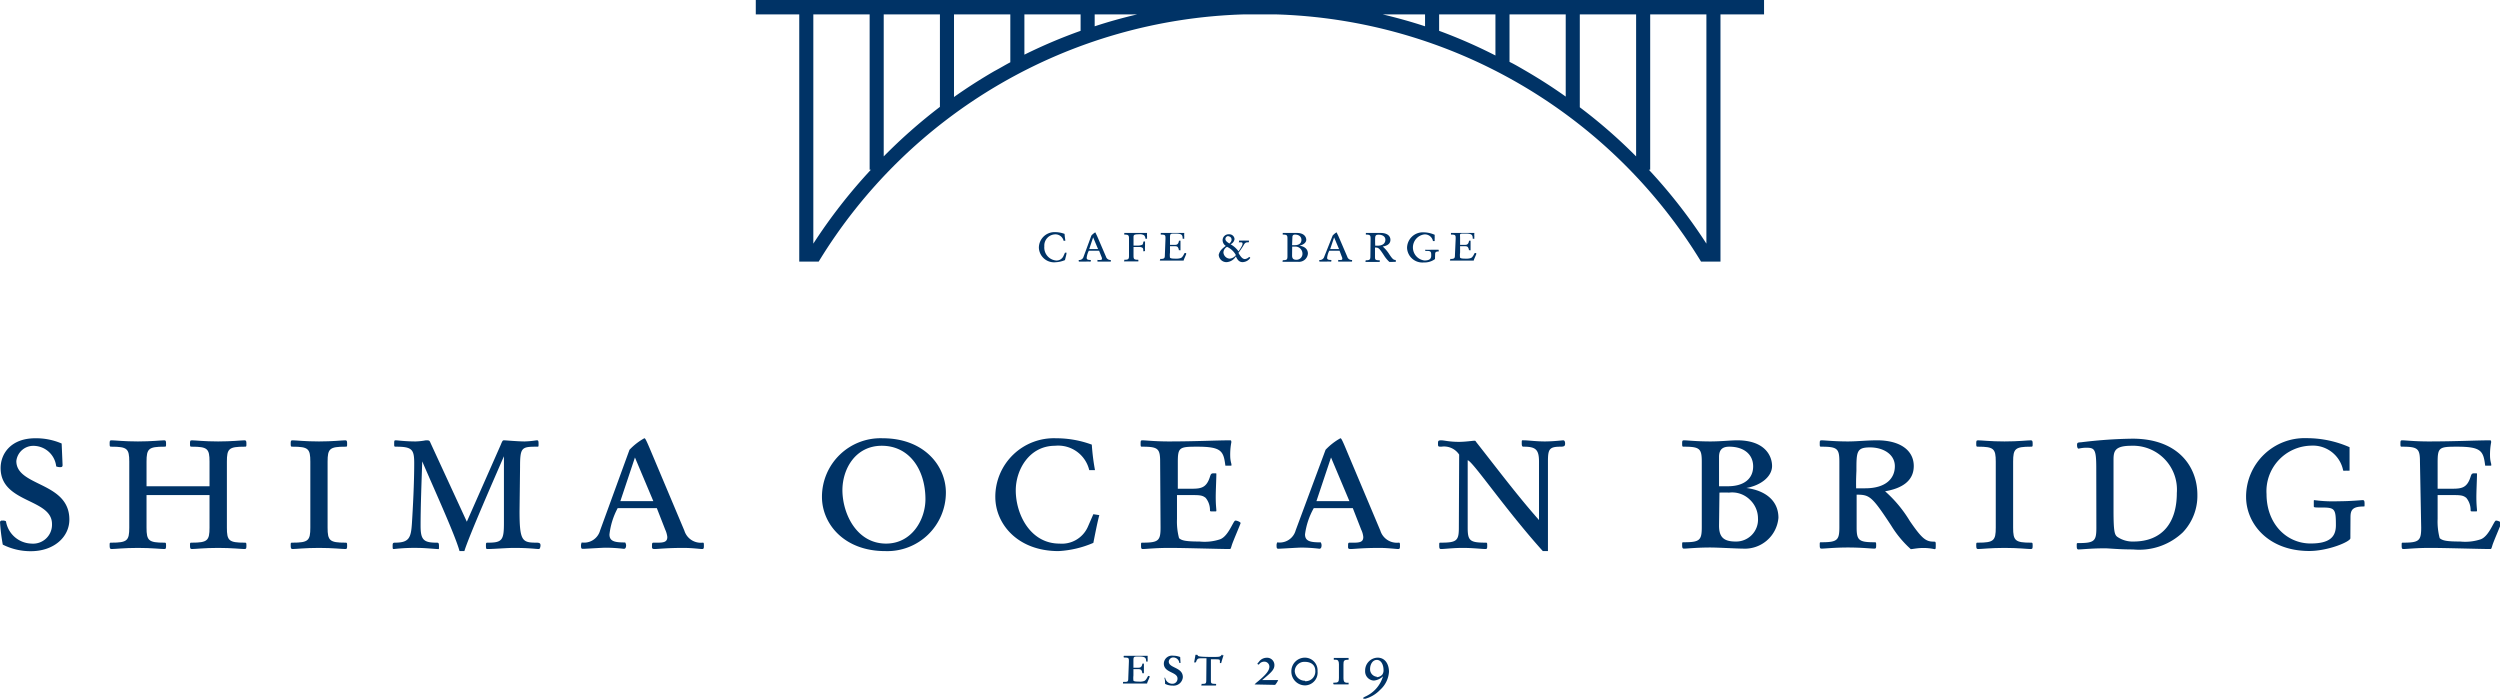 <svg xmlns="http://www.w3.org/2000/svg" viewBox="0 0 243.29 68"><defs><style>.cls-1{fill:#036;}</style></defs><g id="レイヤー_2" data-name="レイヤー 2"><g id="mv"><path class="cls-1" d="M6.09,45.26c0,.15-.07.2-.2.2a1.06,1.06,0,0,1-.42-.07,2.24,2.24,0,0,0-2.13-2,1.66,1.66,0,0,0-1.75,1.48c0,2.5,5.16,2,5.16,5.69,0,1.71-1.52,3.08-3.74,3.08A6,6,0,0,1,.27,53,18.6,18.6,0,0,1,0,50.77l.11-.11.16,0a.55.55,0,0,1,.31.07A2.59,2.59,0,0,0,3.06,52.9a1.84,1.84,0,0,0,2-1.91c0-2.5-5-2-5-5.44,0-1.4,1-2.9,3.38-2.9A6.32,6.32,0,0,1,6,43.16Z"/><path class="cls-1" d="M12.58,44.93c0-1.27-.2-1.46-1.73-1.46-.15,0-.18,0-.18-.27s0-.35.18-.35c.33,0,1.22.11,2.57.11s2.24-.11,2.57-.11c.15,0,.17.08.17.35s0,.27-.17.27c-1.53,0-1.73.19-1.73,1.46v2.39h6.13V44.93c0-1.27-.2-1.46-1.72-1.46-.16,0-.18,0-.18-.27s0-.35.18-.35c.33,0,1.21.11,2.56.11s2.24-.11,2.57-.11c.16,0,.18.08.18.35s0,.27-.18.27c-1.53,0-1.72.19-1.72,1.46v6.42c0,1.26.19,1.46,1.72,1.46.16,0,.18,0,.18.26s0,.36-.18.36c-.33,0-1.22-.11-2.57-.11s-2.23.11-2.56.11c-.16,0-.18-.09-.18-.36s0-.26.18-.26c1.52,0,1.72-.2,1.72-1.46V48.18H14.26v3.17c0,1.26.2,1.46,1.73,1.46.15,0,.17,0,.17.26s0,.36-.17.36c-.33,0-1.22-.11-2.57-.11s-2.24.11-2.57.11c-.15,0-.18-.09-.18-.36s0-.26.18-.26c1.53,0,1.73-.2,1.73-1.46Z"/><path class="cls-1" d="M30.2,44.93c0-1.27-.2-1.46-1.73-1.46-.15,0-.18,0-.18-.27s0-.35.18-.35c.33,0,1.22.11,2.57.11s2.23-.11,2.57-.11c.15,0,.17.08.17.35s0,.27-.17.27c-1.53,0-1.73.19-1.73,1.46v6.42c0,1.26.2,1.46,1.73,1.46.15,0,.17,0,.17.26s0,.36-.17.36c-.34,0-1.22-.11-2.57-.11s-2.24.11-2.57.11c-.15,0-.18-.09-.18-.36s0-.26.18-.26c1.53,0,1.73-.2,1.73-1.46Z"/><path class="cls-1" d="M50.56,49.73c0,2.92.25,3.08,1.66,3.08.31,0,.38.09.38.26s-.07.36-.15.36c-.29,0-.91-.11-2.46-.11-.62,0-2,.11-2.53.11-.13,0-.17,0-.17-.31s0-.31.22-.31c1.37,0,1.53-.27,1.53-1.91,0-2.19,0-4.38,0-6.5h0c-.93,2.14-3.41,7.79-3.85,9.23h-.47c-.42-1.53-2.35-5.76-3.63-8.73h0c-.07,2.09-.16,4.37-.16,6.27,0,1.33.27,1.64,1.53,1.64.2,0,.26,0,.26.35s0,.27-.15.27-1.26-.11-1.91-.11a17.62,17.62,0,0,0-2.32.11c-.11,0-.13,0-.13-.27s0-.35.24-.35c1.4,0,1.55-.51,1.64-1.93s.22-3.83.22-5.8c0-1.33-.2-1.61-1.75-1.61-.18,0-.2,0-.2-.23,0-.35,0-.39.16-.39s.93.11,1.92.11a6.22,6.22,0,0,0,1-.11c.29,0,.36,0,.45.24l3.54,7.68,3.3-7.48c.17-.42.2-.44.33-.44s1.35.11,2,.11a9.27,9.27,0,0,0,1.15-.11c.15,0,.2,0,.2.33s0,.29-.18.29c-1.48,0-1.62.08-1.62,2Z"/><path class="cls-1" d="M61.26,43.77a6,6,0,0,1,1.44-1.12c.09,0,.15.08.69,1.37l3.21,7.62a1.67,1.67,0,0,0,1.77,1.17c.11,0,.13,0,.13.26s0,.36-.18.36-.95-.11-1.81-.11c-1.66,0-2.48.11-2.79.11s-.27-.11-.27-.38.07-.24.27-.24.15,0,.33,0c.64,0,.89-.13.89-.55a2.36,2.36,0,0,0-.2-.71l-.82-2.1H60.11a7.1,7.1,0,0,0-.8,2.56c0,.69.55.78,1.53.78a.62.62,0,0,1,.09.26c0,.27-.09.36-.22.36a15.62,15.62,0,0,0-1.77-.11c-.32,0-2,.11-2.17.11s-.23,0-.23-.33a.69.69,0,0,1,.07-.29,1.61,1.61,0,0,0,1.79-1.17Zm-.89,5h3.21l-1.79-4.25Z"/><path class="cls-1" d="M85.9,42.65c4,0,6.15,2.65,6.15,5.29a5.7,5.7,0,0,1-5.91,5.69c-4,0-6.15-2.66-6.15-5.27A5.7,5.7,0,0,1,85.9,42.65Zm.33,10.25c2.52,0,3.83-2.35,3.83-4.32,0-2.86-1.55-5.2-4.25-5.2-2.53,0-3.83,2.21-3.83,4.34C82,50.06,83.4,52.9,86.23,52.9Z"/><path class="cls-1" d="M106,45.75a3.1,3.1,0,0,0-3.32-2.37c-2.52,0-3.83,2.34-3.83,4.34,0,2.34,1.42,5.18,4.25,5.18a2.76,2.76,0,0,0,2.75-1.6l.55-1.26.58.09c-.18.66-.4,1.79-.58,2.7a9.86,9.86,0,0,1-3.39.8c-4,0-6.15-2.66-6.15-5.27a5.7,5.7,0,0,1,5.91-5.71,10,10,0,0,1,3.48.62,21,21,0,0,0,.31,2.48Z"/><path class="cls-1" d="M112.9,44.93c0-1.27-.2-1.46-1.73-1.46-.15,0-.17,0-.17-.27s0-.35.17-.35c.33,0,1.22.11,2.57.11,2.59,0,4.63-.11,6-.11.07,0,.09.08.09.19a6.38,6.38,0,0,0-.11,1.36,2.85,2.85,0,0,0,.11.73.45.45,0,0,1,0,.19h-.58c-.18-1.41-.36-1.85-2.72-1.85-1.78,0-1.91.06-1.91,1.55v2.54H116c.91,0,1.42-.11,1.75-1.17.09-.29.14-.33.4-.33s.22,0,.22.13c0,.33-.06,1.62-.06,2.19,0,.75.06,1.15.06,1.28s0,.11-.31.11-.31,0-.31-.15a1.86,1.86,0,0,0-.42-1.17c-.26-.2-.44-.27-1.17-.27h-1.62v2.33a6.29,6.29,0,0,0,.2,1.86c.24.22.6.33,2,.33a4.78,4.78,0,0,0,2-.22c.82-.31,1.28-1.82,1.48-1.82s.51.16.51.24-.75,1.8-.86,2.17-.11.36-.24.36c-.91,0-4.32-.11-5.85-.11-1.35,0-2.24.11-2.57.11-.15,0-.17-.09-.17-.36s0-.26.17-.26c1.53,0,1.73-.2,1.73-1.46Z"/><path class="cls-1" d="M129,43.77a6,6,0,0,1,1.44-1.12c.08,0,.15.08.68,1.37l3.21,7.62a1.68,1.68,0,0,0,1.77,1.17c.11,0,.14,0,.14.26s0,.36-.18.36-1-.11-1.82-.11c-1.66,0-2.48.11-2.79.11s-.26-.11-.26-.38.07-.24.26-.24.16,0,.34,0c.64,0,.88-.13.88-.55a2.09,2.09,0,0,0-.2-.71l-.82-2.1h-3.8A7.1,7.1,0,0,0,127,52c0,.69.55.78,1.53.78a.61.61,0,0,1,.08.26c0,.27-.08.36-.22.36a15.16,15.16,0,0,0-1.77-.11c-.31,0-2,.11-2.17.11s-.22,0-.22-.33a.57.57,0,0,1,.07-.29,1.61,1.61,0,0,0,1.79-1.17Zm-.89,5h3.21l-1.79-4.25Z"/><path class="cls-1" d="M142,44.24a1.76,1.76,0,0,0-1.73-.77c-.29,0-.33,0-.33-.27s0-.35.31-.35S141,43,142,43c.58,0,1.33-.11,1.46-.11s.11,0,.2.13c2.21,2.81,4,5.2,6.11,7.59V44.93c0-1.16-.31-1.46-1.46-1.46-.15,0-.22,0-.22-.34s0-.28.24-.28c.36,0,1.18.11,2,.11s1.71-.11,1.8-.11.18.08.18.31-.07.31-.43.31c-1.12,0-1.24.24-1.24,1.46v8.7h-.5c-3.72-4.14-6.82-8.75-7.31-8.84v6.56c0,1.26.2,1.46,1.73,1.46.15,0,.17,0,.17.26s0,.36-.17.36c-.34,0-1.22-.11-2.2-.11s-1.79.11-2.12.11c-.16,0-.18-.09-.18-.36s0-.26.18-.26c1.53,0,1.73-.2,1.73-1.46Z"/><path class="cls-1" d="M165.61,44.93c0-1.27-.2-1.46-1.73-1.46-.15,0-.18,0-.18-.27s0-.35.18-.35c.33,0,1.22.11,2.57.11,1.06,0,1.9-.11,2.61-.11,2.7,0,3.39,1.52,3.39,2.5s-1,1.86-2.5,2.14v0c1.84.24,3.12,1.22,3.12,2.9a3.28,3.28,0,0,1-3.45,3c-.54,0-2.44-.11-3.17-.11-1.35,0-2.24.11-2.57.11-.15,0-.18-.09-.18-.36s0-.26.18-.26c1.53,0,1.73-.2,1.73-1.46Zm1.68,2.39h.86c1.6,0,2.46-.76,2.46-1.93s-.9-1.92-2.32-1.92c-.64,0-1,.26-1,1Zm0,3.83c0,1.11.44,1.55,1.62,1.55a2.13,2.13,0,0,0,2.17-2.26,2.5,2.5,0,0,0-.82-1.84,2.46,2.46,0,0,0-2-.66,9.19,9.19,0,0,0-.93,0Z"/><path class="cls-1" d="M179,44.93c0-1.27-.2-1.46-1.73-1.46-.16,0-.18,0-.18-.27s0-.35.18-.35c.33,0,1.22.11,2.57.11.9,0,1.81-.11,2.83-.11,2.28,0,3.57,1,3.57,2.5s-1.22,2.19-2.79,2.46a12.37,12.37,0,0,1,2.41,2.9c1.17,1.7,1.55,2,2.32,2,.16,0,.2,0,.2.26,0,.45,0,.47-.13.47a4.88,4.88,0,0,0-1.17-.11c-.51,0-.95.11-1.13.11a10.3,10.3,0,0,1-1.91-2.3c-1.88-2.86-2.1-3-3.36-3v3.17c0,1.26.2,1.46,1.73,1.46.15,0,.17,0,.17.26s0,.36-.17.36c-.34,0-1.22-.11-2.57-.11s-2.24.11-2.57.11c-.16,0-.18-.09-.18-.36s0-.26.18-.26c1.53,0,1.73-.2,1.73-1.46Zm1.68,2.59c.22,0,.46,0,.82,0,2.08,0,2.9-1,2.9-2.15s-1.11-1.83-2.42-1.83-1.32.42-1.32,2.28C180.61,46.85,180.63,47.23,180.63,47.52Z"/><path class="cls-1" d="M194.22,44.93c0-1.27-.2-1.46-1.72-1.46-.16,0-.18,0-.18-.27s0-.35.18-.35c.33,0,1.21.11,2.57.11s2.23-.11,2.56-.11c.16,0,.18.08.18.35s0,.27-.18.27c-1.52,0-1.72.19-1.72,1.46v6.42c0,1.26.2,1.46,1.72,1.46.16,0,.18,0,.18.26s0,.36-.18.36c-.33,0-1.21-.11-2.56-.11s-2.24.11-2.57.11c-.16,0-.18-.09-.18-.36s0-.26.18-.26c1.52,0,1.72-.2,1.72-1.46Z"/><path class="cls-1" d="M204,45.57c0-1.88-.16-2-1-2a3.25,3.25,0,0,0-.71.09c-.09,0-.16-.11-.16-.35s.07-.25.4-.27a45.24,45.24,0,0,1,5-.35c4.43,0,6.31,2.72,6.31,5.46a5.15,5.15,0,0,1-1.42,3.66,6.16,6.16,0,0,1-4.83,1.66c-1.43,0-2.34-.11-2.74-.11-1.35,0-2.24.11-2.57.11-.15,0-.18-.09-.18-.36s0-.26.18-.26c1.53,0,1.73-.2,1.73-1.46Zm1.68,4.16c0,2,.11,2.3.35,2.5a2.62,2.62,0,0,0,1.58.47c2.74,0,4.23-1.75,4.23-4.72a4.27,4.27,0,0,0-4.41-4.6c-1.62,0-1.75.51-1.75,1.37Z"/><path class="cls-1" d="M228.73,52c0,.11,0,.33,0,.38,0,.33-2.15,1.24-4,1.24-4,0-6.15-2.66-6.15-5.27a5.7,5.7,0,0,1,5.91-5.71,10.33,10.33,0,0,1,4.16.88c0,.42,0,.69,0,1,0,.62,0,1,0,1.28a1.83,1.83,0,0,1-.33,0,1.11,1.11,0,0,1-.29,0,3,3,0,0,0-3.14-2.43,4.43,4.43,0,0,0-4.32,4.71c0,2.9,1.95,4.81,4.29,4.81,1.8,0,2.46-.6,2.46-1.77,0-1.58-.09-1.73-1.33-1.73-.77,0-.82,0-.82-.13V48.8c0-.09,0-.13.05-.13a13.4,13.4,0,0,0,2.32.11c1.2,0,2.26-.11,2.39-.11s.18.06.18.35,0,.27-.09.27c-1.1,0-1.28.35-1.28,1.06Z"/><path class="cls-1" d="M235.5,44.93c0-1.27-.2-1.46-1.73-1.46-.15,0-.17,0-.17-.27s0-.35.17-.35c.33,0,1.22.11,2.57.11,2.59,0,4.63-.11,6-.11.07,0,.09.08.09.19a6.38,6.38,0,0,0-.11,1.36,2.85,2.85,0,0,0,.11.73.45.45,0,0,1,0,.19h-.58c-.18-1.41-.35-1.85-2.72-1.85-1.77,0-1.91.06-1.91,1.55v2.54h1.46c.91,0,1.42-.11,1.75-1.17.09-.29.14-.33.4-.33s.22,0,.22.13c0,.33-.06,1.62-.06,2.19,0,.75.06,1.15.06,1.28s0,.11-.31.11-.31,0-.31-.15a1.86,1.86,0,0,0-.42-1.17c-.26-.2-.44-.27-1.17-.27h-1.62v2.33a6.29,6.29,0,0,0,.2,1.86c.25.22.6.33,2,.33a4.78,4.78,0,0,0,2-.22c.82-.31,1.28-1.82,1.48-1.82s.51.16.51.24-.75,1.8-.86,2.17-.11.36-.24.36c-.91,0-4.32-.11-5.85-.11-1.35,0-2.24.11-2.57.11-.15,0-.17-.09-.17-.36s0-.26.17-.26c1.53,0,1.73-.2,1.73-1.46Z"/><path class="cls-1" d="M103.51,23.44a.82.82,0,0,0-.88-.63,1.09,1.09,0,0,0-1,1.16,1.27,1.27,0,0,0,1.13,1.38.73.73,0,0,0,.73-.43l.15-.33.15,0c0,.18-.1.48-.15.72a2.63,2.63,0,0,1-.9.21,1.48,1.48,0,0,1-1.64-1.4,1.52,1.52,0,0,1,1.57-1.53,2.73,2.73,0,0,1,.93.17,5.89,5.89,0,0,0,.08.66Z"/><path class="cls-1" d="M106.21,22.92a1.62,1.62,0,0,1,.38-.31s0,0,.18.37l.86,2a.45.45,0,0,0,.47.32s0,0,0,.07,0,.09,0,.09-.25,0-.48,0c-.45,0-.67,0-.75,0s-.07,0-.07-.1,0-.06.07-.06H107c.17,0,.24,0,.24-.15a.62.62,0,0,0-.06-.19l-.22-.56h-1a2,2,0,0,0-.21.69c0,.18.14.21.4.21a.08.08,0,0,1,0,.07c0,.07,0,.09-.06.09a3.91,3.91,0,0,0-.47,0l-.58,0c-.05,0-.06,0-.06-.09a.08.08,0,0,1,0-.07.43.43,0,0,0,.47-.32ZM106,24.24h.86l-.48-1.14Z"/><path class="cls-1" d="M109.87,23.22c0-.33-.06-.39-.46-.39,0,0,0,0,0-.07s0-.09,0-.09.32,0,.68,0c.9,0,1.14,0,1.48,0,.05,0,.06,0,.06,0a1.25,1.25,0,0,0,0,.32,1.14,1.14,0,0,0,0,.24s0,0-.09,0-.07,0-.07,0a.53.53,0,0,0-.13-.33.77.77,0,0,0-.5-.1c-.53,0-.53.09-.53.31v.79h.42a1,1,0,0,0,.42-.08c.07,0,.11-.23.11-.25s0-.07.08-.07.09,0,.09,0,0,.22,0,.41a4,4,0,0,0,0,.49s0,.05-.1.05-.07,0-.07-.06,0-.25-.09-.28a.49.49,0,0,0-.33-.07h-.53v.85c0,.33.06.39.47.39,0,0,0,0,0,.07s0,.09,0,.09-.33,0-.69,0-.6,0-.68,0,0,0,0-.09,0-.07,0-.07c.4,0,.46-.06.46-.39Z"/><path class="cls-1" d="M113.42,23.22c0-.33,0-.39-.46-.39,0,0,0,0,0-.07s0-.09,0-.09.32,0,.69,0c.69,0,1.23,0,1.6,0,0,0,0,0,0,0a1.65,1.65,0,0,0,0,.36.8.8,0,0,0,0,.2.43.43,0,0,1,0,0h-.16c0-.38-.09-.5-.72-.5-.48,0-.51,0-.51.42v.68h.39c.24,0,.38,0,.47-.32,0-.07,0-.09.1-.09s.06,0,.06,0,0,.43,0,.59,0,.3,0,.34,0,0-.08,0-.08,0-.08,0a.55.55,0,0,0-.12-.32c-.07-.05-.11-.07-.31-.07h-.43v.62a1.7,1.7,0,0,0,0,.5c.07.06.16.09.53.09a1.38,1.38,0,0,0,.52-.06c.22-.09.34-.49.39-.49s.14,0,.14.07-.2.48-.23.58,0,.09-.07.09l-1.55,0c-.37,0-.6,0-.69,0s0,0,0-.09,0-.07,0-.07c.41,0,.46-.06.46-.39Z"/><path class="cls-1" d="M119.29,23.93a.66.66,0,0,1-.31-.55.58.58,0,0,1,.63-.58.5.5,0,0,1,.53.47.65.65,0,0,1-.39.5,2.46,2.46,0,0,1,.78.69c.34-.5.39-.63.39-.75s-.07-.13-.26-.13-.08,0-.08-.09,0-.08,0-.08a3.77,3.77,0,0,0,.48,0,4.44,4.44,0,0,0,.48,0s0,0,0,.09,0,.08-.1.08-.26,0-.39.24-.43.66-.53.79c.27.47.44.6.63.6a.66.66,0,0,0,.41-.21s.11.05.11.1a.94.94,0,0,1-.74.41c-.24,0-.46-.1-.66-.56a1.14,1.14,0,0,1-.88.56.75.75,0,0,1-.79-.72C118.69,24.49,118.79,24.29,119.29,23.93Zm.36,1.24a.81.81,0,0,0,.62-.35,1.9,1.9,0,0,0-.86-.8.66.66,0,0,0-.35.56A.65.65,0,0,0,119.65,25.17Zm-.1-2.2a.3.3,0,0,0-.3.29c0,.18.18.31.39.44.19-.18.21-.28.21-.38A.31.31,0,0,0,119.55,23Z"/><path class="cls-1" d="M125.29,23.22c0-.33-.05-.39-.46-.39,0,0,0,0,0-.07s0-.09,0-.09.32,0,.69,0,.5,0,.69,0c.72,0,.91.41.91.67s-.28.49-.67.57h0c.49.06.83.32.83.77a.87.87,0,0,1-.92.8l-.84,0c-.37,0-.6,0-.69,0s0,0,0-.09,0-.07,0-.07c.41,0,.46-.06.46-.39Zm.45.64H126c.43,0,.65-.2.65-.51s-.24-.52-.62-.52c-.17,0-.26.07-.26.27Zm0,1c0,.3.12.42.43.42a.58.58,0,0,0,.58-.61.69.69,0,0,0-.22-.49A.67.67,0,0,0,126,24h-.25Z"/><path class="cls-1" d="M129.69,22.92a1.62,1.62,0,0,1,.38-.31s0,0,.18.37l.86,2a.45.45,0,0,0,.47.32s0,0,0,.07,0,.09-.05.09-.25,0-.48,0c-.45,0-.66,0-.75,0s-.07,0-.07-.1,0-.06.07-.06h.09c.17,0,.24,0,.24-.15a.62.62,0,0,0-.06-.19l-.21-.56h-1a2,2,0,0,0-.21.69c0,.18.15.21.41.21a.12.12,0,0,1,0,.07c0,.07,0,.09-.06.09a3.91,3.91,0,0,0-.47,0l-.58,0c-.05,0-.06,0-.06-.09a.14.14,0,0,1,0-.07.44.44,0,0,0,.48-.32Zm-.24,1.32h.86l-.48-1.14Z"/><path class="cls-1" d="M133.38,23.22c0-.33-.06-.39-.46-.39,0,0,0,0,0-.07s0-.09,0-.09.32,0,.68,0,.49,0,.76,0c.61,0,.95.27.95.67s-.33.58-.75.65a3.45,3.45,0,0,1,.65.77c.31.46.41.54.62.54,0,0,0,0,0,.07s0,.12,0,.12a1.34,1.34,0,0,0-.32,0c-.13,0-.25,0-.3,0a3,3,0,0,1-.51-.61c-.5-.77-.56-.79-.89-.79v.85c0,.33,0,.39.46.39,0,0,0,0,0,.07s0,.09,0,.09-.33,0-.69,0-.59,0-.68,0,0,0,0-.09,0-.07,0-.07c.4,0,.46-.06.46-.39Zm.45.69.21,0c.56,0,.78-.26.78-.58s-.3-.49-.65-.49-.35.12-.35.61C133.82,23.74,133.83,23.84,133.83,23.91Z"/><path class="cls-1" d="M139.65,25.11s0,.09,0,.1a1.69,1.69,0,0,1-1.08.33,1.49,1.49,0,0,1-1.64-1.4,1.53,1.53,0,0,1,1.58-1.53,2.78,2.78,0,0,1,1.11.24,2.62,2.62,0,0,0,0,.27,3,3,0,0,0,0,.34h-.17a.8.8,0,0,0-.83-.65,1.28,1.28,0,0,0,0,2.54c.48,0,.66-.16.66-.47s0-.46-.36-.46-.22,0-.22,0v-.12s0,0,0,0a3.69,3.69,0,0,0,.62,0c.32,0,.61,0,.64,0s.05,0,.05.1,0,.07,0,.07c-.3,0-.35.09-.35.28Z"/><path class="cls-1" d="M141.66,23.22c0-.33,0-.39-.46-.39,0,0,0,0,0-.07s0-.09,0-.09.32,0,.68,0c.7,0,1.24,0,1.6,0,0,0,0,0,0,0a1.65,1.65,0,0,0,0,.36.8.8,0,0,0,0,.2.43.43,0,0,1,0,0h-.16c0-.38-.09-.5-.72-.5s-.51,0-.51.42v.68h.39c.24,0,.38,0,.47-.32,0-.07,0-.09.1-.09s.06,0,.06,0,0,.43,0,.59,0,.3,0,.34,0,0-.08,0-.08,0-.08,0a.55.55,0,0,0-.12-.32c-.07-.05-.12-.07-.31-.07h-.43v.62a1.7,1.7,0,0,0,0,.5c.07.06.16.09.53.09a1.38,1.38,0,0,0,.52-.06c.22-.09.34-.49.39-.49s.14,0,.14.07-.2.48-.23.58,0,.09-.07.09l-1.56,0c-.36,0-.59,0-.68,0s0,0,0-.09,0-.07,0-.07c.41,0,.46-.06.46-.39Z"/><path class="cls-1" d="M109.86,64.38c0-.34,0-.39-.46-.39,0,0-.05,0-.05-.07s0-.1.05-.1.33,0,.69,0c.69,0,1.23,0,1.6,0,0,0,0,0,0,0a1.77,1.77,0,0,0,0,.36.8.8,0,0,0,0,.2.07.07,0,0,1,0,0h-.15c0-.38-.1-.49-.73-.49-.47,0-.51,0-.51.41v.68h.39c.24,0,.38,0,.47-.31,0-.08,0-.09.1-.09s.06,0,.06,0,0,.43,0,.59,0,.3,0,.34,0,0-.08,0-.08,0-.08,0a.54.54,0,0,0-.11-.32.47.47,0,0,0-.32-.07h-.43v.62a2.15,2.15,0,0,0,0,.5c.07.06.16.09.53.09a1.16,1.16,0,0,0,.52-.06c.22-.08.34-.49.4-.49s.13,0,.13.07-.2.48-.23.58,0,.09-.06.09l-1.56,0c-.36,0-.6,0-.69,0s-.05,0-.05-.09,0-.07.05-.07c.41,0,.46,0,.46-.39Z"/><path class="cls-1" d="M114.88,64.46c0,.05,0,.06,0,.06l-.11,0a.6.6,0,0,0-.57-.54.44.44,0,0,0-.46.4c0,.66,1.37.53,1.37,1.52a.9.9,0,0,1-1,.82,1.57,1.57,0,0,1-.73-.17c0-.17,0-.38-.07-.59l0,0h0a.13.13,0,0,1,.08,0,.7.7,0,0,0,.67.58.49.49,0,0,0,.53-.51c0-.66-1.33-.54-1.33-1.45a.79.79,0,0,1,.9-.77,1.87,1.87,0,0,1,.69.13Z"/><path class="cls-1" d="M117.41,64.06H117c-.38,0-.47,0-.59.31,0,.08-.06.09-.07.09a.31.31,0,0,1-.13,0l.13-.74s0,0,.08,0,.12,0,.14.07.12.14,1.39.14c.69,0,.78,0,.91-.16s.06,0,.09,0,.12,0,.12,0-.13.39-.23.76h0l-.13,0a.8.8,0,0,0,0-.24c0-.08,0-.13-.4-.13h-.47v2c0,.34,0,.39.46.39,0,0,.05,0,.05.07s0,.09-.05.09-.32,0-.68,0-.6,0-.69,0,0,0,0-.09,0-.07,0-.07c.41,0,.46,0,.46-.39Z"/><path class="cls-1" d="M122.16,66.61c-.07,0-.07,0-.07,0s0,0,.1-.11l.08-.07c1-.81,1.26-1.2,1.26-1.56a.49.49,0,0,0-.53-.48.63.63,0,0,0-.42.19c-.06.08-.07.09-.09.09s-.11,0-.11-.09,0,0,.13-.17a.94.94,0,0,1,.75-.4.71.71,0,0,1,.76.72c0,.38-.24.65-.86,1.17l-.33.28H123l1.39,0s0,0,0,0a1.89,1.89,0,0,1-.3.47Z"/><path class="cls-1" d="M127,64a1.24,1.24,0,0,1,1.22,1.32,1.25,1.25,0,0,1-1.19,1.38,1.34,1.34,0,0,1-1.36-1.35A1.32,1.32,0,0,1,127,64Zm0,2.29a.94.94,0,0,0,1-1c0-.63-.48-.88-1-.88a.93.93,0,0,0-1,.9A1,1,0,0,0,127,66.25Z"/><path class="cls-1" d="M130.3,64.64c0-.31-.09-.42-.28-.44l-.22,0s0,0,0-.08,0-.09,0-.09h1.44s0,0,0,.1,0,.07,0,.07c-.45,0-.5.09-.5.47V66c0,.31.09.42.28.44l.22,0s0,0,0,.07,0,.09,0,.09H129.8s-.05,0-.05-.1,0-.06.05-.06c.45,0,.5-.09.5-.47Z"/><path class="cls-1" d="M134.06,64c.76,0,1.11.67,1.11,1.38a2.57,2.57,0,0,1-.86,1.75,3.17,3.17,0,0,1-1.6.91s-.05-.08-.05-.12,0,0,.15-.11a3.12,3.12,0,0,0,1.78-2s0,0,0,0a1.45,1.45,0,0,1-.89.42.89.89,0,0,1-.85-.94A1.25,1.25,0,0,1,134.06,64Zm-.1,1.9a.76.76,0,0,0,.55-.24.7.7,0,0,0,.13-.44c0-.54-.24-1-.65-1s-.66.43-.66.89A.73.73,0,0,0,134,65.86Z"/><path class="cls-1" d="M77.78,25.46h1.89A50.2,50.2,0,0,1,121.07,1.4h3.07a50.2,50.2,0,0,1,41.4,24.06h1.89V1.4h4.24V0H124.2q-.8,0-1.59,0L121,0H73.55V1.4h4.23Zm82.81-8.94V1.4h5.47V23.71a51.34,51.34,0,0,0-5.6-7.19ZM153.74,1.4h5.48V15.22a50.84,50.84,0,0,0-5.48-4.78Zm-6.84,0h5.47v8c-1.26-.9-2.56-1.73-3.9-2.51-.52-.3-1-.59-1.57-.87Zm-6.85,0h5.48v4A49.71,49.71,0,0,0,140.05,3Zm-1.37,0V2.56c-1.36-.45-2.74-.83-4.13-1.16Zm-32.15,0h4.14c-1.4.33-2.78.71-4.14,1.16Zm-6.84,0h5.47V3a50.38,50.38,0,0,0-5.47,2.32Zm-6.85,0h5.48V6.06c-.53.28-1,.57-1.57.87-1.34.78-2.64,1.61-3.91,2.51ZM86,1.4h5.47v9A51.72,51.72,0,0,0,86,15.22Zm-6.85,0h5.48V16.52h.12a52.1,52.1,0,0,0-5.6,7.19Z"/></g></g></svg>